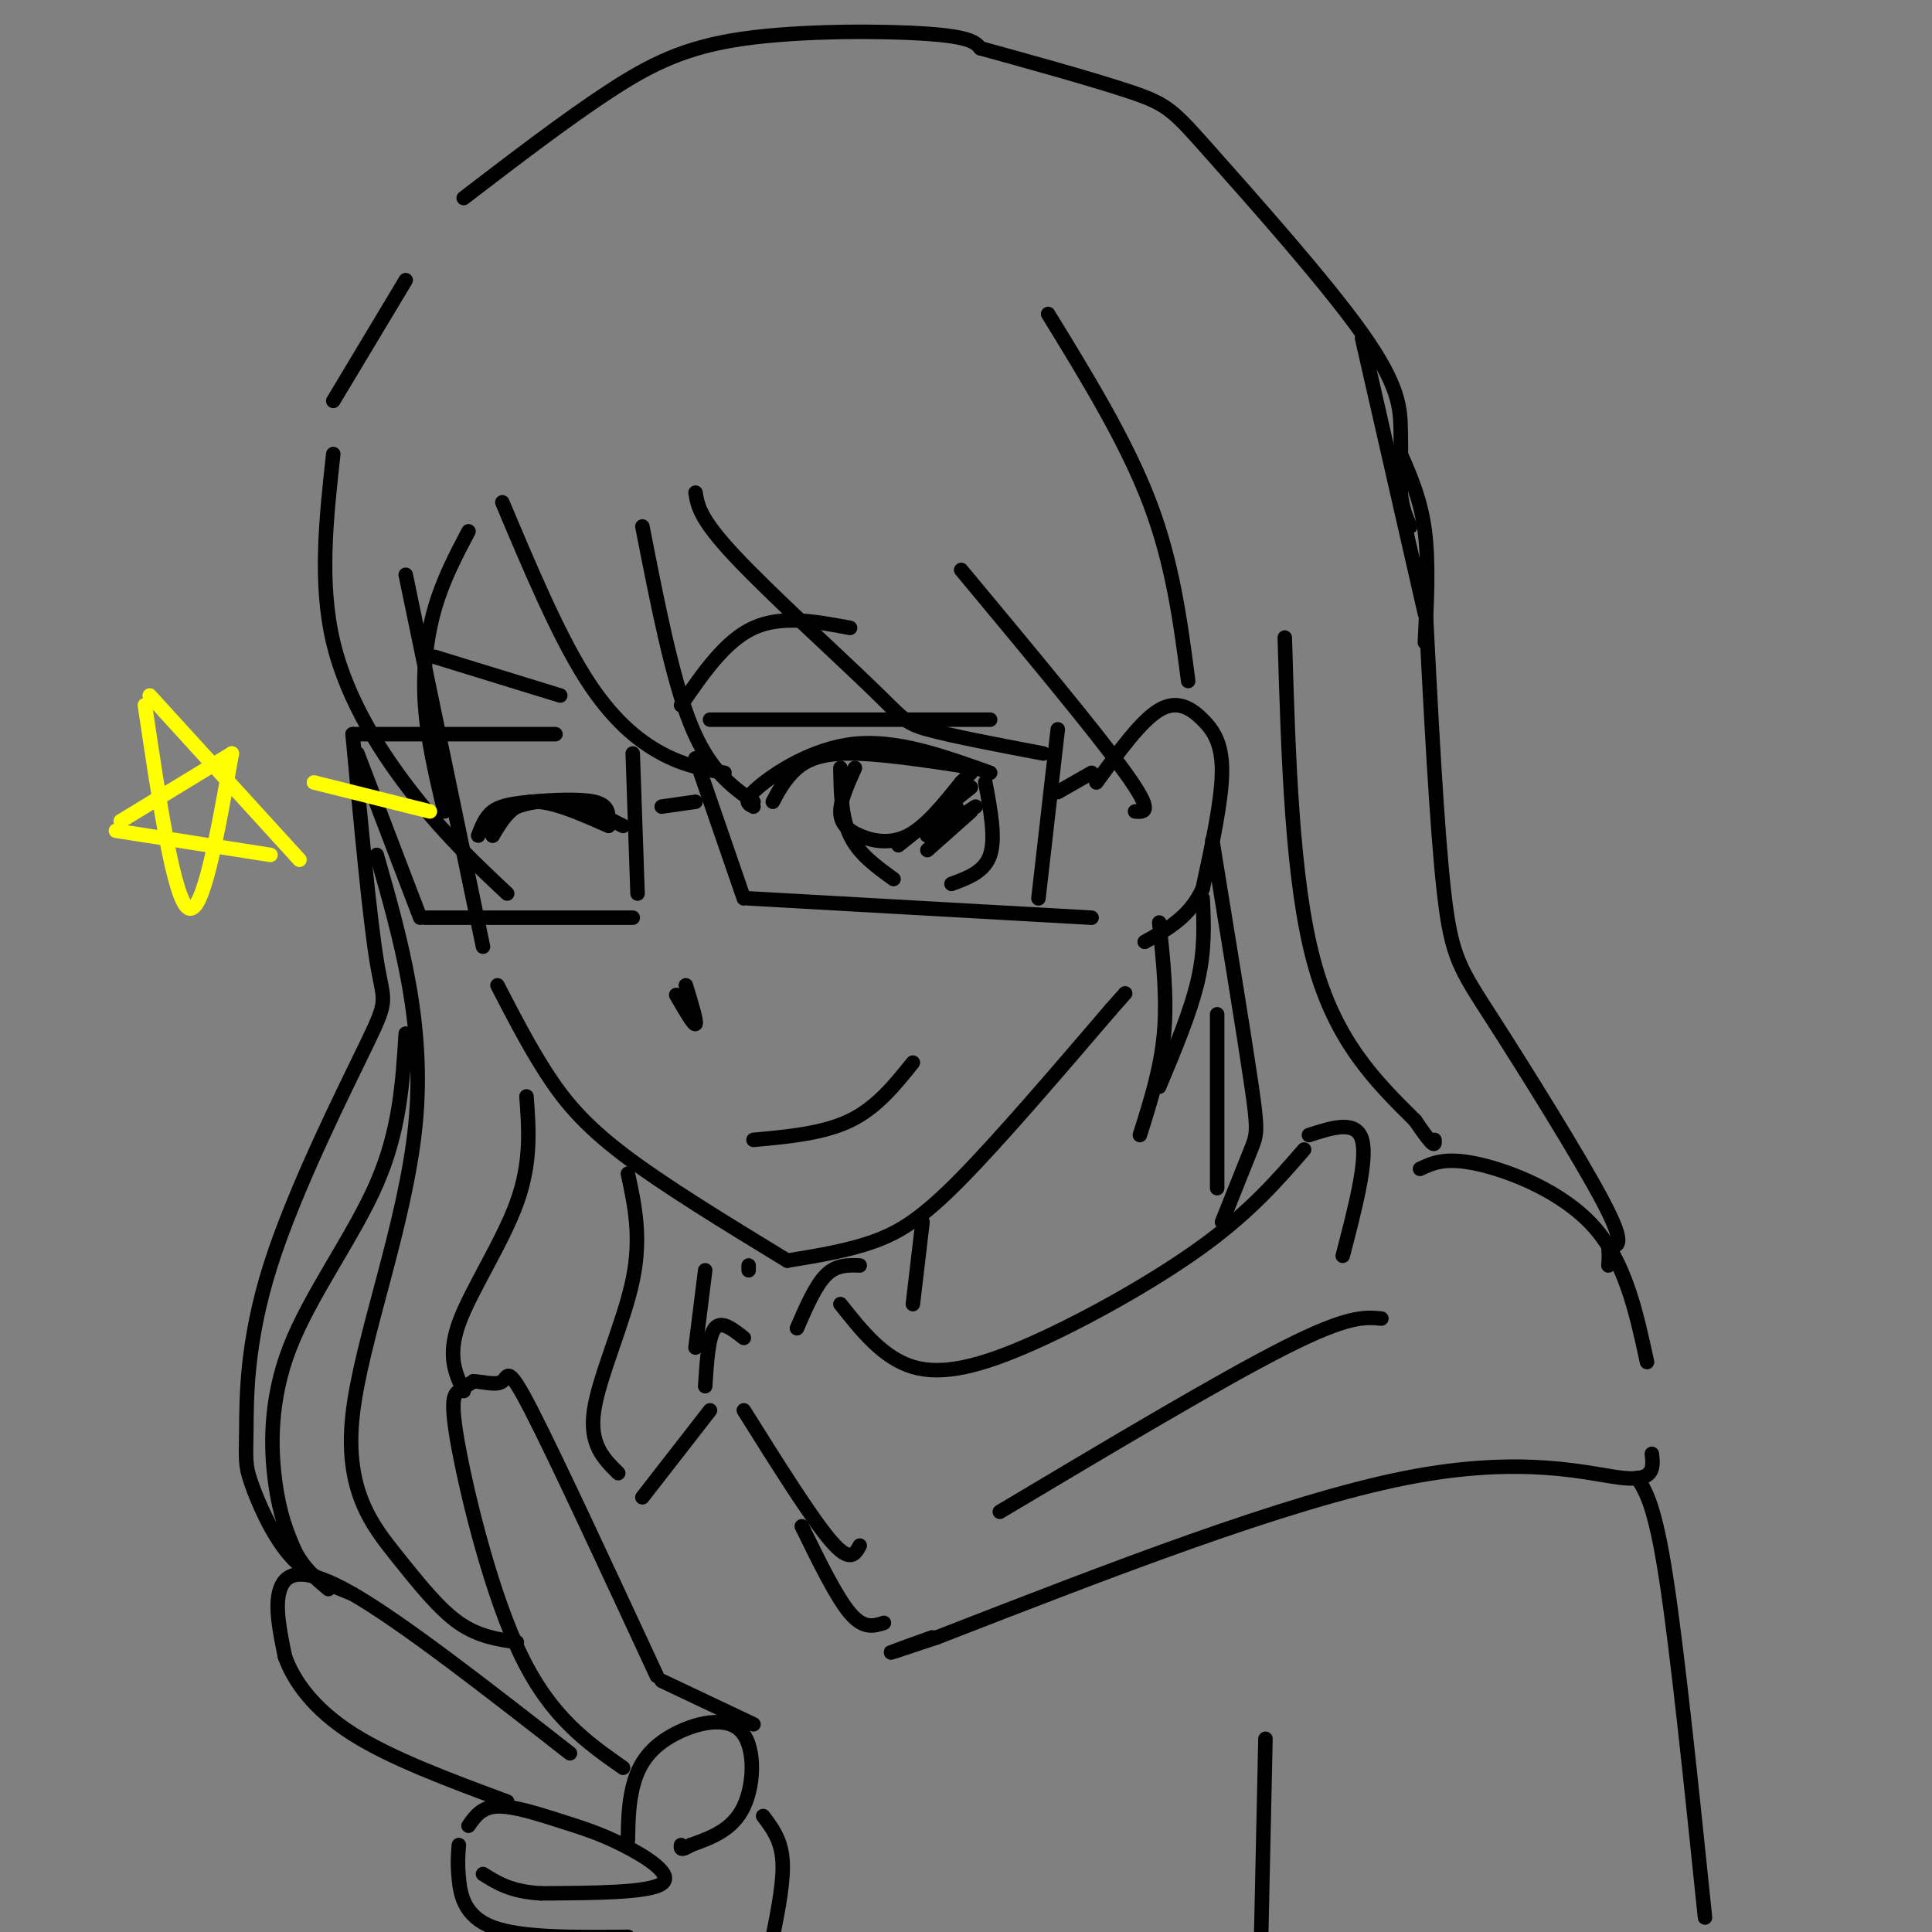<svg viewBox='0 0 400 400' version='1.1' xmlns='http://www.w3.org/2000/svg' xmlns:xlink='http://www.w3.org/1999/xlink'><rect x="0" y="0" width="400" height="400" fill="#808080" stroke="none"/><g fill='none' stroke='rgb(0,0,0)' stroke-width='3' stroke-linecap='round' stroke-linejoin='round'><path d='M84,119c0.000,0.000 16.000,77.000 16,77'/><path d='M103,204c3.200,6.200 6.400,12.400 10,18c3.600,5.600 7.600,10.600 16,17c8.400,6.400 21.200,14.200 34,22'/><path d='M163,261c6.289,-1.022 12.578,-2.044 18,-4c5.422,-1.956 9.978,-4.844 18,-13c8.022,-8.156 19.511,-21.578 31,-35'/><path d='M230,209c5.167,-5.833 2.583,-2.917 0,0'/><path d='M227,162c4.619,-6.381 9.238,-12.762 13,-15c3.762,-2.238 6.667,-0.333 9,2c2.333,2.333 4.095,5.095 4,11c-0.095,5.905 -2.048,14.952 -4,24'/><path d='M249,184c-2.667,5.833 -7.333,8.417 -12,11'/><path d='M74,156c0.000,0.000 13.000,34.000 13,34'/><path d='M88,190c0.000,0.000 43.000,0.000 43,0'/><path d='M132,185c0.000,0.000 -1.000,-29.000 -1,-29'/><path d='M73,152c0.000,0.000 42.000,0.000 42,0'/><path d='M137,167c0.000,0.000 7.000,-1.000 7,-1'/><path d='M144,157c0.000,0.000 10.000,29.000 10,29'/><path d='M155,186c0.000,0.000 71.000,4.000 71,4'/><path d='M147,149c0.000,0.000 58.000,0.000 58,0'/><path d='M219,151c0.000,0.000 -4.000,35.000 -4,35'/><path d='M219,164c0.000,0.000 7.000,-4.000 7,-4'/><path d='M99,173c0.732,-1.911 1.464,-3.821 3,-5c1.536,-1.179 3.875,-1.625 8,-2c4.125,-0.375 10.036,-0.679 13,0c2.964,0.679 2.982,2.339 3,4'/><path d='M126,171c-6.000,-2.667 -12.000,-5.333 -16,-5c-4.000,0.333 -6.000,3.667 -8,7'/><path d='M102,173c0.333,-1.778 0.667,-3.556 3,-5c2.333,-1.444 6.667,-2.556 11,-2c4.333,0.556 8.667,2.778 13,5'/><path d='M160,166c1.067,-2.022 2.133,-4.044 4,-6c1.867,-1.956 4.533,-3.844 11,-4c6.467,-0.156 16.733,1.422 27,3'/><path d='M156,167c-1.178,-0.556 -2.356,-1.111 1,-4c3.356,-2.889 11.244,-8.111 20,-9c8.756,-0.889 18.378,2.556 28,6'/><path d='M174,159c0.083,5.083 0.167,10.167 2,14c1.833,3.833 5.417,6.417 9,9'/><path d='M204,162c1.083,5.750 2.167,11.500 1,15c-1.167,3.500 -4.583,4.750 -8,6'/><path d='M177,159c-1.488,3.304 -2.976,6.607 -3,9c-0.024,2.393 1.417,3.875 4,5c2.583,1.125 6.310,1.893 10,0c3.690,-1.893 7.345,-6.446 11,-11'/><path d='M199,162c2.167,-2.167 2.083,-2.083 2,-2'/><path d='M186,175c0.000,0.000 15.000,-12.000 15,-12'/><path d='M198,167c-3.333,3.000 -6.667,6.000 -6,6c0.667,0.000 5.333,-3.000 10,-6'/><path d='M201,168c0.000,0.000 -9.000,8.000 -9,8'/><path d='M140,206c1.833,3.167 3.667,6.333 4,6c0.333,-0.333 -0.833,-4.167 -2,-8'/><path d='M156,236c7.250,-0.667 14.500,-1.333 20,-4c5.500,-2.667 9.250,-7.333 13,-12'/><path d='M90,136c0.000,0.000 26.000,8.000 26,8'/><path d='M141,146c4.583,-6.667 9.167,-13.333 15,-16c5.833,-2.667 12.917,-1.333 20,0'/><path d='M69,94c-1.467,13.356 -2.933,26.711 0,39c2.933,12.289 10.267,23.511 17,32c6.733,8.489 12.867,14.244 19,20'/><path d='M97,110c-2.644,5.022 -5.289,10.044 -7,16c-1.711,5.956 -2.489,12.844 -2,20c0.489,7.156 2.244,14.578 4,22'/><path d='M104,104c5.689,13.511 11.378,27.022 17,36c5.622,8.978 11.178,13.422 16,16c4.822,2.578 8.911,3.289 13,4'/><path d='M133,109c3.083,15.750 6.167,31.500 10,41c3.833,9.500 8.417,12.750 13,16'/><path d='M144,102c0.429,2.679 0.857,5.357 8,13c7.143,7.643 21.000,20.250 28,27c7.000,6.750 7.143,7.643 12,9c4.857,1.357 14.429,3.179 24,5'/><path d='M199,118c14.000,16.833 28.000,33.667 34,42c6.000,8.333 4.000,8.167 2,8'/><path d='M78,177c5.041,17.648 10.083,35.295 8,56c-2.083,20.705 -11.290,44.467 -13,60c-1.710,15.533 4.078,22.836 9,29c4.922,6.164 8.978,11.190 13,14c4.022,2.810 8.011,3.405 12,4'/><path d='M191,253c0.000,0.000 -2.000,17.000 -2,17'/><path d='M252,210c0.000,0.000 0.000,36.000 0,36'/><path d='M174,270c4.429,5.583 8.857,11.167 15,13c6.143,1.833 14.000,-0.083 25,-5c11.000,-4.917 25.143,-12.833 35,-20c9.857,-7.167 15.429,-13.583 21,-20'/><path d='M271,235c4.917,-1.583 9.833,-3.167 11,1c1.167,4.167 -1.417,14.083 -4,24'/><path d='M178,262c-2.417,-0.083 -4.833,-0.167 -7,2c-2.167,2.167 -4.083,6.583 -6,11'/><path d='M154,277c-2.333,-1.833 -4.667,-3.667 -6,-2c-1.333,1.667 -1.667,6.833 -2,12'/><path d='M154,292c7.000,11.167 14.000,22.333 18,27c4.000,4.667 5.000,2.833 6,1'/><path d='M207,313c22.917,-13.667 45.833,-27.333 59,-34c13.167,-6.667 16.583,-6.333 20,-6'/><path d='M294,242c2.644,-1.244 5.289,-2.489 12,-1c6.711,1.489 17.489,5.711 24,13c6.511,7.289 8.756,17.644 11,28'/><path d='M342,301c0.311,2.844 0.622,5.689 -6,5c-6.622,-0.689 -20.178,-4.911 -45,0c-24.822,4.911 -60.911,18.956 -97,33'/><path d='M194,339c-16.333,5.500 -8.667,2.750 -1,0'/><path d='M183,336c-2.083,0.667 -4.167,1.333 -7,-2c-2.833,-3.333 -6.417,-10.667 -10,-18'/><path d='M147,292c0.000,0.000 -14.000,18.000 -14,18'/><path d='M339,306c1.833,2.917 3.667,5.833 6,21c2.333,15.167 5.167,42.583 8,70'/><path d='M129,366c-7.423,-5.202 -14.845,-10.405 -21,-23c-6.155,-12.595 -11.042,-32.583 -13,-43c-1.958,-10.417 -0.988,-11.262 0,-12c0.988,-0.738 1.994,-1.369 3,-2'/><path d='M98,286c1.774,-0.012 4.708,0.958 6,0c1.292,-0.958 0.940,-3.845 6,6c5.060,9.845 15.530,32.423 26,55'/><path d='M118,363c-17.311,-13.511 -34.622,-27.022 -45,-33c-10.378,-5.978 -13.822,-4.422 -15,-1c-1.178,3.422 -0.089,8.711 1,14'/><path d='M59,343c1.844,5.111 5.956,10.889 14,16c8.044,5.111 20.022,9.556 32,14'/><path d='M97,378c1.354,-1.939 2.708,-3.879 6,-4c3.292,-0.121 8.522,1.576 13,3c4.478,1.424 8.206,2.576 13,5c4.794,2.424 10.656,6.121 8,8c-2.656,1.879 -13.828,1.939 -25,2'/><path d='M112,392c-6.167,-0.333 -9.083,-2.167 -12,-4'/><path d='M95,382c-0.156,1.889 -0.311,3.778 0,7c0.311,3.222 1.089,7.778 7,10c5.911,2.222 16.956,2.111 28,2'/><path d='M130,381c0.059,-3.692 0.118,-7.384 1,-11c0.882,-3.616 2.587,-7.155 7,-10c4.413,-2.845 11.534,-4.997 15,-2c3.466,2.997 3.276,11.142 1,16c-2.276,4.858 -6.638,6.429 -11,8'/><path d='M143,382c-2.167,1.333 -2.083,0.667 -2,0'/><path d='M137,348c0.000,0.000 19.000,9.000 19,9'/><path d='M158,376c1.833,2.417 3.667,4.833 4,9c0.333,4.167 -0.833,10.083 -2,16'/><path d='M262,360c0.000,0.000 -1.000,46.000 -1,46'/><path d='M69,83c0.000,0.000 15.000,-25.000 15,-25'/><path d='M96,41c10.577,-8.101 21.155,-16.202 30,-22c8.845,-5.798 15.958,-9.292 28,-11c12.042,-1.708 29.012,-1.631 38,-1c8.988,0.631 9.994,1.815 11,3'/><path d='M203,10c8.161,2.240 23.062,6.341 31,9c7.938,2.659 8.911,3.878 17,13c8.089,9.122 23.293,26.148 31,37c7.707,10.852 7.916,15.529 8,20c0.084,4.471 0.042,8.735 0,13'/><path d='M290,102c0.333,3.333 1.167,5.167 2,7'/><path d='M295,123c1.238,24.339 2.476,48.679 4,62c1.524,13.321 3.333,15.625 10,26c6.667,10.375 18.190,28.821 23,38c4.810,9.179 2.905,9.089 1,9'/><path d='M333,258c0.167,2.167 0.083,3.083 0,4'/><path d='M73,152c1.773,19.075 3.545,38.150 5,47c1.455,8.850 2.592,7.475 -2,17c-4.592,9.525 -14.913,29.950 -20,46c-5.087,16.050 -4.941,27.725 -5,34c-0.059,6.275 -0.324,7.151 1,11c1.324,3.849 4.235,10.671 8,15c3.765,4.329 8.382,6.164 13,8'/><path d='M84,214c-0.613,10.006 -1.226,20.012 -6,31c-4.774,10.988 -13.708,22.958 -18,34c-4.292,11.042 -3.940,21.155 -3,28c0.940,6.845 2.470,10.423 4,14'/><path d='M61,321c1.833,3.667 4.417,5.833 7,8'/><path d='M109,227c0.511,6.822 1.022,13.644 -2,22c-3.022,8.356 -9.578,18.244 -12,25c-2.422,6.756 -0.711,10.378 1,14'/><path d='M130,243c1.422,6.578 2.844,13.156 1,22c-1.844,8.844 -6.956,19.956 -8,27c-1.044,7.044 1.978,10.022 5,13'/><path d='M146,263c0.000,0.000 -2.000,16.000 -2,16'/><path d='M155,262c0.000,0.000 0.000,1.000 0,1'/><path d='M217,65c8.083,13.167 16.167,26.333 21,39c4.833,12.667 6.417,24.833 8,37'/><path d='M240,191c0.833,7.833 1.667,15.667 1,23c-0.667,7.333 -2.833,14.167 -5,21'/><path d='M240,225c3.250,-7.750 6.500,-15.500 8,-22c1.500,-6.500 1.250,-11.750 1,-17'/><path d='M251,174c3.244,19.889 6.489,39.778 8,50c1.511,10.222 1.289,10.778 0,14c-1.289,3.222 -3.644,9.111 -6,15'/><path d='M266,132c0.750,25.167 1.500,50.333 6,67c4.500,16.667 12.750,24.833 21,33'/><path d='M293,232c4.167,6.167 4.083,5.083 4,4'/><path d='M290,94c2.083,4.750 4.167,9.500 5,16c0.833,6.500 0.417,14.750 0,23'/><path d='M295,127c0.000,0.000 -13.000,-57.000 -13,-57'/></g>
<g fill='none' stroke='rgb(255,255,0)' stroke-width='3' stroke-linecap='round' stroke-linejoin='round'><path d='M25,170c0.000,0.000 23.000,-14.000 23,-14'/><path d='M48,156c-3.000,16.833 -6.000,33.667 -9,32c-3.000,-1.667 -6.000,-21.833 -9,-42'/><path d='M31,144c0.000,0.000 31.000,34.000 31,34'/><path d='M56,177c0.000,0.000 -32.000,-5.000 -32,-5'/><path d='M65,162c0.000,0.000 24.000,6.000 24,6'/></g>
</svg>